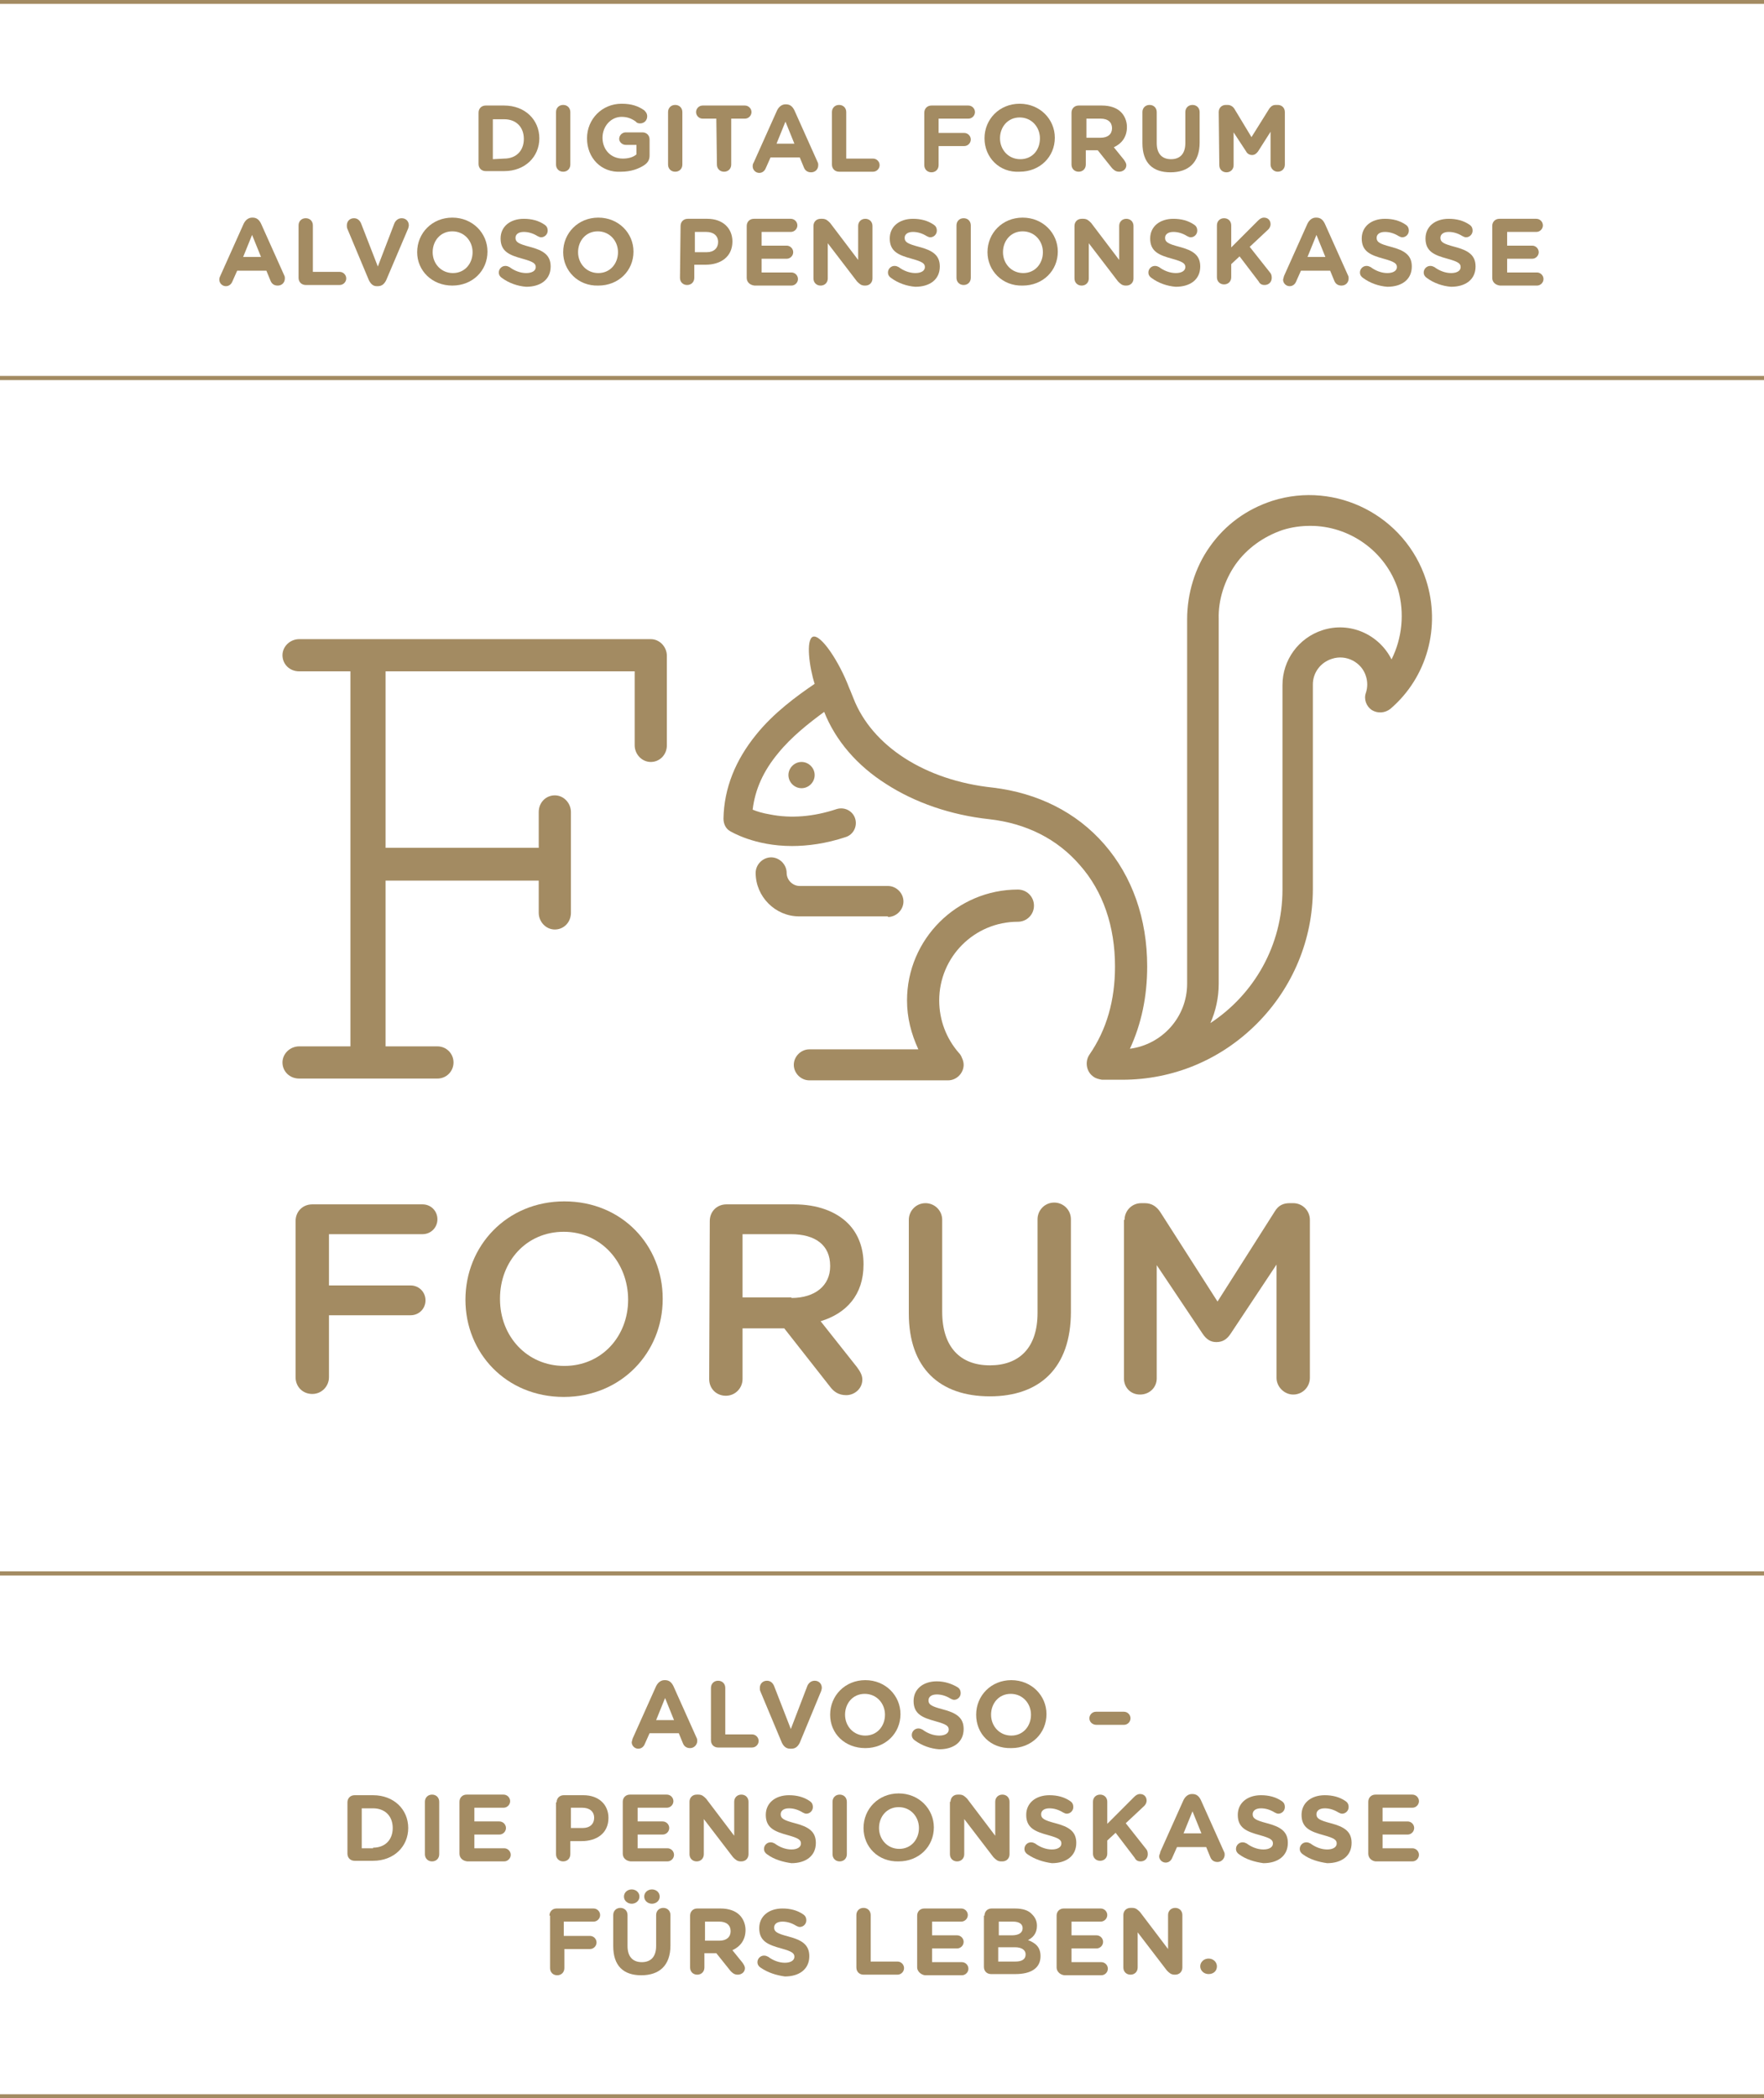 <?xml version="1.0" encoding="utf-8"?>
<!-- Generator: Adobe Illustrator 25.0.0, SVG Export Plug-In . SVG Version: 6.00 Build 0)  -->
<svg version="1.1" id="Ebene_1" xmlns="http://www.w3.org/2000/svg" xmlns:xlink="http://www.w3.org/1999/xlink" x="0px" y="0px"
	 viewBox="0 0 296 351.9" style="enable-background:new 0 0 296 351.9;" xml:space="preserve">
<style type="text/css">
	.st0{fill:none;stroke:#A38B62;stroke-width:0.7;}
	.st1{fill:#A38B62;}
</style>
<line class="st0" x1="0" y1="63.4" x2="296" y2="63.4"/>
<line class="st0" x1="0" y1="263.9" x2="296" y2="263.9"/>
<line class="st0" x1="0" y1="351.6" x2="296" y2="351.6"/>
<g>
	<g>
		<path class="st1" d="M170.8,149.2c-10.2,0-18.6,8.3-18.6,18.6c0,2.9,0.7,5.6,1.9,8.2h-18.3c-1.4,0-2.6,1.2-2.6,2.6
			s1.2,2.6,2.6,2.6h23.3c1.4,0,2.6-1.2,2.6-2.6c0-0.4-0.1-0.8-0.3-1.2c-0.1-0.3-0.3-0.6-0.5-0.8c-2.1-2.4-3.3-5.5-3.3-8.8
			c0-7.3,5.9-13.2,13.2-13.2c1.5,0,2.7-1.2,2.7-2.7C173.5,150.4,172.3,149.2,170.8,149.2"/>
	</g>
	<g>
		<path class="st1" d="M149,153.8c1.4,0,2.6-1.2,2.6-2.6s-1.2-2.6-2.6-2.6h-14.8c-1.2,0-2.2-1-2.2-2.2c0-1.4-1.2-2.6-2.6-2.6
			s-2.6,1.2-2.6,2.6c0,4,3.3,7.3,7.3,7.3H149z"/>
	</g>
</g>
<g>
	<g>
		<path class="st1" d="M132.3,130c0,1.2,1,2.2,2.2,2.2s2.2-1,2.2-2.2s-1-2.2-2.2-2.2S132.3,128.8,132.3,130"/>
	</g>
	<g>
		<path class="st1" d="M239.3,97.3c-3.5-10.8-15.1-16.7-25.8-13.3c-4.3,1.4-7.9,4-10.5,7.7c-2.5,3.5-3.8,7.9-3.8,12.2l0,61.1
			c0,5.6-4.2,10.2-9.6,10.9c1.9-4.1,2.9-8.7,2.9-13.8c0-8-2.5-15.1-7.2-20.5c-4.7-5.4-11.2-8.6-18.7-9.5c-11.4-1.2-20.3-7-23.4-15
			c-0.1-0.2-0.5-1.3-0.7-1.7c-1.7-4.5-4.8-9.1-6.1-8.6c-1.2,0.5-0.6,5.1,0.3,7.9c-3.1,2.1-6.9,4.9-9.8,8.5c-3.5,4.3-5.4,9-5.5,14.1
			c0,0.9,0.4,1.7,1.1,2.1c0.2,0.1,4.1,2.5,10.4,2.5c2.6,0,5.7-0.4,9-1.5c1.3-0.4,2-1.8,1.6-3.1c-0.4-1.3-1.8-2-3.1-1.6
			c-3.9,1.3-7.7,1.6-11.2,0.9c-1.2-0.2-2.2-0.5-2.9-0.8c0.4-3.4,1.8-6.5,4.3-9.5c2.2-2.7,5.1-5,7.7-6.9c1.9,4.8,5.5,9,10.4,12.1
			c4.8,3.1,10.8,5.2,17.3,5.9c6.2,0.7,11.4,3.3,15.2,7.7c3.9,4.4,5.9,10.3,5.9,17c0,5.7-1.4,10.6-4.3,14.8c-0.8,1.2-0.5,2.9,0.7,3.7
			c0.4,0.3,0.9,0.4,1.4,0.5v0l0,0c0,0,0.1,0,0.1,0c0,0,0,0,0.1,0l3.2,0c0,0,0,0,0,0c0,0,0,0,0,0l0,0l0,0c8.5,0,16.5-3.3,22.6-9.4
			c6-6,9.4-14.1,9.4-22.6l0-34.3c0-2,1.3-3.7,3.2-4.3c2.4-0.8,5,0.6,5.7,2.9c0.3,0.9,0.3,1.9,0,2.8c-0.4,1.1,0.1,2.3,1,2.9
			c1,0.6,2.2,0.5,3.1-0.2C239.5,113.6,241.8,105.1,239.3,97.3 M233.5,110.6c-2.1-4.2-7-6.4-11.6-4.9c-4,1.3-6.7,5-6.7,9.2l0,34.3
			c0,9.4-4.8,17.6-12.1,22.4c0.9-2,1.4-4.3,1.4-6.6l0-61.2c0,0,0,0,0,0c-0.1-3.2,1-6.5,2.8-9.1c1.9-2.7,4.7-4.7,7.9-5.8
			c1.6-0.5,3.1-0.7,4.7-0.7c6.5,0,12.6,4.2,14.7,10.7C235.7,102.8,235.3,107,233.5,110.6"/>
	</g>
</g>
<g>
	<g>
		<path class="st1" d="M109.2,107.2C109.2,107.2,109.2,107.2,109.2,107.2C109.1,107.2,109.1,107.2,109.2,107.2h-59
			c-1.5,0-2.8,1.2-2.8,2.7s1.2,2.7,2.8,2.7h8.6v62.9h-8.6c-1.5,0-2.8,1.2-2.8,2.7s1.2,2.7,2.8,2.7h23.2c1.5,0,2.7-1.2,2.7-2.7
			c0-1.5-1.2-2.7-2.7-2.7h-8.7v-27.8h25.7v5.4c0,1.5,1.2,2.8,2.7,2.8c1.5,0,2.7-1.2,2.7-2.8v-16.9c0-1.5-1.2-2.8-2.7-2.8
			c-1.5,0-2.7,1.2-2.7,2.8v6H64.7v-29.6h41.8v12.4c0,1.5,1.2,2.8,2.7,2.8s2.7-1.2,2.7-2.8V110C111.9,108.5,110.7,107.2,109.2,107.2"
			/>
	</g>
	<g>
		<path class="st1" d="M49.6,204.8c0-1.6,1.2-2.8,2.8-2.8h18.5c1.4,0,2.5,1.1,2.5,2.5s-1.1,2.5-2.5,2.5H55.2v8.6h13.7
			c1.4,0,2.5,1.1,2.5,2.5s-1.1,2.5-2.5,2.5H55.2v10.4c0,1.5-1.2,2.8-2.8,2.8c-1.6,0-2.8-1.2-2.8-2.8L49.6,204.8L49.6,204.8z"/>
	</g>
	<g>
		<path class="st1" d="M78.1,218L78.1,218c0-9,6.9-16.5,16.6-16.5c9.7,0,16.5,7.4,16.5,16.3v0.1c0,8.9-6.9,16.4-16.6,16.4
			C84.9,234.3,78.1,226.9,78.1,218 M105.4,218L105.4,218c0-6.2-4.5-11.4-10.8-11.4s-10.7,5-10.7,11.2v0.1c0,6.2,4.5,11.2,10.8,11.2
			C101,229.1,105.4,224.1,105.4,218"/>
	</g>
	<g>
		<path class="st1" d="M119.1,204.8c0-1.6,1.2-2.8,2.8-2.8h11.3c4,0,7.1,1.2,9.1,3.2c1.7,1.7,2.6,4.1,2.6,6.8v0.1
			c0,5.1-2.9,8.2-7.2,9.5l6.1,7.7c0.5,0.7,0.9,1.3,0.9,2.1c0,1.5-1.3,2.6-2.7,2.6c-1.3,0-2.1-0.6-2.7-1.4l-7.7-9.8h-7v8.5
			c0,1.5-1.2,2.8-2.8,2.8c-1.6,0-2.8-1.2-2.8-2.8L119.1,204.8L119.1,204.8z M132.8,217.7c4,0,6.5-2.1,6.5-5.3v-0.1
			c0-3.4-2.4-5.3-6.6-5.3h-8.1v10.6H132.8z"/>
	</g>
	<g>
		<path class="st1" d="M152.5,220.3v-15.7c0-1.5,1.2-2.8,2.8-2.8c1.5,0,2.8,1.2,2.8,2.8V220c0,5.9,3,9,8,9c4.9,0,8-2.9,8-8.8v-15.7
			c0-1.5,1.2-2.8,2.8-2.8c1.5,0,2.8,1.2,2.8,2.8V220c0,9.5-5.3,14.2-13.6,14.2C157.7,234.2,152.5,229.5,152.5,220.3"/>
	</g>
	<g>
		<path class="st1" d="M188.7,204.6c0-1.5,1.2-2.8,2.8-2.8h0.6c1.2,0,2,0.6,2.6,1.5l9.6,15l9.6-15.1c0.6-1,1.4-1.4,2.5-1.4h0.6
			c1.6,0,2.8,1.3,2.8,2.8v26.5c0,1.5-1.2,2.8-2.8,2.8c-1.5,0-2.8-1.3-2.8-2.8v-19l-7.7,11.6c-0.6,0.9-1.3,1.4-2.4,1.4
			c-1,0-1.7-0.5-2.3-1.4l-7.7-11.5v19c0,1.5-1.2,2.7-2.8,2.7s-2.7-1.2-2.7-2.7V204.6z"/>
	</g>
</g>
<g>
	<path class="st1" d="M80.3,18.9c0-0.7,0.5-1.2,1.2-1.2h3.1c3.5,0,5.9,2.4,5.9,5.5v0c0,3.1-2.4,5.5-5.9,5.5h-3.1
		c-0.7,0-1.2-0.5-1.2-1.2V18.9z M84.6,26.6c2,0,3.3-1.3,3.3-3.3v0c0-2-1.3-3.3-3.3-3.3h-1.9v6.7L84.6,26.6z"/>
	<path class="st1" d="M93.3,18.8c0-0.7,0.5-1.2,1.2-1.2s1.2,0.5,1.2,1.2v8.8c0,0.7-0.5,1.2-1.2,1.2s-1.2-0.5-1.2-1.2V18.8z"/>
	<path class="st1" d="M98.5,23.2L98.5,23.2c0-3.2,2.5-5.8,5.8-5.8c1.7,0,2.8,0.4,3.8,1.1c0.2,0.2,0.5,0.5,0.5,1
		c0,0.7-0.5,1.2-1.2,1.2c-0.3,0-0.6-0.1-0.7-0.3c-0.7-0.5-1.4-0.8-2.4-0.8c-1.8,0-3.2,1.6-3.2,3.5v0c0,2,1.4,3.5,3.4,3.5
		c0.9,0,1.7-0.2,2.3-0.7v-1.6H105c-0.6,0-1.1-0.5-1.1-1c0-0.6,0.5-1.1,1.1-1.1h2.8c0.7,0,1.2,0.5,1.2,1.2v2.7c0,0.7-0.3,1.2-0.9,1.6
		c-0.9,0.6-2.2,1.1-3.9,1.1C100.9,29,98.5,26.5,98.5,23.2z"/>
	<path class="st1" d="M112.1,18.8c0-0.7,0.5-1.2,1.2-1.2s1.2,0.5,1.2,1.2v8.8c0,0.7-0.5,1.2-1.2,1.2s-1.2-0.5-1.2-1.2V18.8z"/>
	<path class="st1" d="M120.2,19.9h-2.3c-0.6,0-1.1-0.5-1.1-1.1s0.5-1.1,1.1-1.1h7.1c0.6,0,1.1,0.5,1.1,1.1s-0.5,1.1-1.1,1.1h-2.3
		v7.7c0,0.7-0.5,1.2-1.2,1.2s-1.2-0.5-1.2-1.2L120.2,19.9L120.2,19.9z"/>
	<path class="st1" d="M126.5,27.2l3.9-8.7c0.3-0.6,0.8-1,1.4-1h0.1c0.7,0,1.1,0.4,1.4,1l3.9,8.7c0.1,0.2,0.1,0.3,0.1,0.5
		c0,0.7-0.5,1.2-1.2,1.2c-0.6,0-1-0.3-1.2-0.8l-0.7-1.7h-4.9l-0.8,1.8c-0.2,0.5-0.6,0.8-1.1,0.8c-0.6,0-1.1-0.5-1.1-1.1
		C126.3,27.5,126.4,27.4,126.5,27.2z M133.3,24.1l-1.5-3.7l-1.5,3.7L133.3,24.1z"/>
	<path class="st1" d="M139.6,18.8c0-0.7,0.5-1.2,1.2-1.2s1.2,0.5,1.2,1.2v7.8h4.5c0.6,0,1.1,0.5,1.1,1.1s-0.5,1.1-1.1,1.1h-5.7
		c-0.7,0-1.2-0.5-1.2-1.2V18.8z"/>
	<path class="st1" d="M155.1,18.9c0-0.7,0.5-1.2,1.2-1.2h6.2c0.6,0,1.1,0.5,1.1,1.1c0,0.6-0.5,1.1-1.1,1.1h-5v2.4h4.3
		c0.6,0,1.1,0.5,1.1,1.1s-0.5,1.1-1.1,1.1h-4.3v3.2c0,0.7-0.5,1.2-1.2,1.2s-1.2-0.5-1.2-1.2V18.9z"/>
	<path class="st1" d="M165.2,23.2L165.2,23.2c0-3.2,2.5-5.8,5.9-5.8c3.4,0,5.9,2.6,5.9,5.7v0c0,3.2-2.5,5.7-5.9,5.7
		C167.7,29,165.2,26.4,165.2,23.2z M174.5,23.2L174.5,23.2c0-1.9-1.4-3.5-3.4-3.5s-3.3,1.6-3.3,3.5v0c0,1.9,1.4,3.5,3.4,3.5
		S174.5,25.2,174.5,23.2z"/>
	<path class="st1" d="M179.8,18.9c0-0.7,0.5-1.2,1.2-1.2h3.9c1.4,0,2.5,0.4,3.2,1.1c0.6,0.6,1,1.5,1,2.5v0c0,1.7-0.9,2.8-2.2,3.4
		l1.7,2.1c0.2,0.3,0.4,0.6,0.4,0.9c0,0.7-0.6,1.1-1.2,1.1c-0.6,0-0.9-0.3-1.2-0.6l-2.4-3h-2v2.4c0,0.7-0.5,1.2-1.2,1.2
		s-1.2-0.5-1.2-1.2L179.8,18.9L179.8,18.9z M184.7,23.1c1.2,0,1.9-0.6,1.9-1.6v0c0-1-0.7-1.6-1.9-1.6h-2.4v3.2L184.7,23.1
		L184.7,23.1z"/>
	<path class="st1" d="M191.7,24v-5.2c0-0.7,0.5-1.2,1.2-1.2s1.2,0.5,1.2,1.2v5.2c0,1.8,0.9,2.7,2.4,2.7s2.4-0.9,2.4-2.7v-5.2
		c0-0.7,0.5-1.2,1.2-1.2s1.2,0.5,1.2,1.2v5.1c0,3.4-1.9,5-4.9,5S191.7,27.3,191.7,24z"/>
	<path class="st1" d="M204.5,18.8c0-0.7,0.5-1.2,1.2-1.2h0.3c0.5,0,0.9,0.3,1.1,0.6l2.9,4.8l3-4.8c0.3-0.4,0.6-0.6,1.1-0.6h0.3
		c0.7,0,1.2,0.5,1.2,1.2v8.8c0,0.7-0.5,1.2-1.2,1.2c-0.7,0-1.2-0.6-1.2-1.2v-5.5l-2.1,3.3c-0.3,0.4-0.6,0.6-1,0.6
		c-0.4,0-0.8-0.2-1-0.6l-2.1-3.2v5.5c0,0.7-0.5,1.2-1.2,1.2s-1.2-0.5-1.2-1.2L204.5,18.8L204.5,18.8z"/>
</g>
<g>
	<path class="st1" d="M37,46.2l3.9-8.7c0.3-0.6,0.8-1,1.4-1h0.1c0.7,0,1.1,0.4,1.4,1l3.9,8.7c0.1,0.2,0.1,0.3,0.1,0.5
		c0,0.7-0.5,1.2-1.2,1.2c-0.6,0-1-0.3-1.2-0.8l-0.7-1.7h-4.9l-0.8,1.8c-0.2,0.5-0.6,0.8-1.1,0.8c-0.6,0-1.1-0.5-1.1-1.1
		C36.8,46.6,36.9,46.4,37,46.2z M43.8,43.1l-1.5-3.7l-1.5,3.7H43.8z"/>
	<path class="st1" d="M50.1,37.8c0-0.7,0.5-1.2,1.2-1.2c0.7,0,1.2,0.5,1.2,1.2v7.8H57c0.6,0,1.1,0.5,1.1,1.1s-0.5,1.1-1.1,1.1h-5.7
		c-0.7,0-1.2-0.5-1.2-1.2V37.8z"/>
	<path class="st1" d="M61.9,47l-3.6-8.6c-0.1-0.2-0.1-0.4-0.1-0.6c0-0.7,0.5-1.2,1.2-1.2c0.6,0,1,0.4,1.2,0.9l2.8,7.2l2.8-7.3
		c0.2-0.4,0.6-0.8,1.2-0.8c0.7,0,1.2,0.5,1.2,1.2c0,0.2-0.1,0.4-0.1,0.5L64.8,47c-0.3,0.6-0.7,1-1.4,1h-0.2
		C62.6,48,62.2,47.6,61.9,47z"/>
	<path class="st1" d="M70,42.3L70,42.3c0-3.2,2.5-5.8,5.9-5.8c3.4,0,5.9,2.6,5.9,5.7v0c0,3.2-2.5,5.7-5.9,5.7S70,45.4,70,42.3z
		 M79.3,42.3L79.3,42.3c0-1.9-1.4-3.5-3.4-3.5s-3.3,1.6-3.3,3.5v0c0,1.9,1.4,3.5,3.4,3.5S79.3,44.2,79.3,42.3z"/>
	<path class="st1" d="M84.2,46.6c-0.3-0.2-0.5-0.5-0.5-0.9c0-0.6,0.5-1.1,1.1-1.1c0.3,0,0.5,0.1,0.7,0.2c0.8,0.6,1.8,1,2.8,1
		c1,0,1.6-0.4,1.6-1v0c0-0.6-0.4-0.9-2.2-1.4c-2.2-0.6-3.7-1.2-3.7-3.4v0c0-2,1.6-3.3,3.9-3.3c1.3,0,2.5,0.3,3.5,1
		c0.3,0.2,0.5,0.5,0.5,1c0,0.6-0.5,1.1-1.1,1.1c-0.2,0-0.4-0.1-0.6-0.2c-0.8-0.5-1.6-0.7-2.3-0.7c-0.9,0-1.4,0.4-1.4,1v0
		c0,0.7,0.5,1,2.4,1.5c2.3,0.6,3.5,1.4,3.5,3.3v0c0,2.2-1.7,3.4-4.1,3.4C86.9,48,85.4,47.5,84.2,46.6z"/>
	<path class="st1" d="M94.5,42.3L94.5,42.3c0-3.2,2.5-5.8,5.9-5.8c3.4,0,5.9,2.6,5.9,5.7v0c0,3.2-2.5,5.7-5.9,5.7
		C97,48,94.5,45.4,94.5,42.3z M103.7,42.3L103.7,42.3c0-1.9-1.4-3.5-3.4-3.5s-3.3,1.6-3.3,3.5v0c0,1.9,1.4,3.5,3.4,3.5
		S103.7,44.2,103.7,42.3z"/>
	<path class="st1" d="M114.2,37.9c0-0.7,0.5-1.2,1.2-1.2h3.3c2.6,0,4.2,1.6,4.2,3.8v0c0,2.6-2,3.9-4.5,3.9h-1.9v2.2
		c0,0.7-0.5,1.2-1.2,1.2s-1.2-0.5-1.2-1.2L114.2,37.9L114.2,37.9z M118.6,42.3c1.2,0,1.9-0.7,1.9-1.7v0c0-1.1-0.8-1.7-2-1.7h-1.9
		v3.4H118.6z"/>
	<path class="st1" d="M125.3,46.6v-8.7c0-0.7,0.5-1.2,1.2-1.2h6.2c0.6,0,1.1,0.5,1.1,1.1s-0.5,1.1-1.1,1.1h-4.9v2.3h4.2
		c0.6,0,1.1,0.5,1.1,1.1s-0.5,1.1-1.1,1.1h-4.2v2.3h5c0.6,0,1.1,0.5,1.1,1.1s-0.5,1.1-1.1,1.1h-6.2
		C125.8,47.8,125.3,47.3,125.3,46.6z"/>
	<path class="st1" d="M136.5,37.9c0-0.7,0.5-1.2,1.2-1.2h0.3c0.6,0,0.9,0.3,1.3,0.7l4.7,6.2v-5.7c0-0.7,0.5-1.2,1.2-1.2
		s1.2,0.5,1.2,1.2v8.8c0,0.7-0.5,1.2-1.2,1.2h-0.1c-0.6,0-0.9-0.3-1.3-0.7l-4.9-6.4v5.9c0,0.7-0.5,1.2-1.2,1.2s-1.2-0.5-1.2-1.2
		V37.9z"/>
	<path class="st1" d="M149.5,46.6c-0.3-0.2-0.5-0.5-0.5-0.9c0-0.6,0.5-1.1,1.1-1.1c0.3,0,0.5,0.1,0.7,0.2c0.8,0.6,1.8,1,2.8,1
		c1,0,1.6-0.4,1.6-1v0c0-0.6-0.4-0.9-2.2-1.4c-2.2-0.6-3.7-1.2-3.7-3.4v0c0-2,1.6-3.3,3.9-3.3c1.3,0,2.5,0.3,3.5,1
		c0.3,0.2,0.5,0.5,0.5,1c0,0.6-0.5,1.1-1.1,1.1c-0.2,0-0.4-0.1-0.6-0.2c-0.8-0.5-1.6-0.7-2.3-0.7c-0.9,0-1.4,0.4-1.4,1v0
		c0,0.7,0.5,1,2.4,1.5c2.3,0.6,3.5,1.4,3.5,3.3v0c0,2.2-1.7,3.4-4.1,3.4C152.2,48,150.7,47.5,149.5,46.6z"/>
	<path class="st1" d="M160.5,37.8c0-0.7,0.5-1.2,1.2-1.2s1.2,0.5,1.2,1.2v8.8c0,0.7-0.5,1.2-1.2,1.2s-1.2-0.5-1.2-1.2V37.8z"/>
	<path class="st1" d="M165.7,42.3L165.7,42.3c0-3.2,2.5-5.8,5.9-5.8c3.4,0,5.9,2.6,5.9,5.7v0c0,3.2-2.5,5.7-5.9,5.7
		C168.2,48,165.7,45.4,165.7,42.3z M175,42.3L175,42.3c0-1.9-1.4-3.5-3.4-3.5s-3.3,1.6-3.3,3.5v0c0,1.9,1.4,3.5,3.4,3.5
		S175,44.2,175,42.3z"/>
	<path class="st1" d="M180.3,37.9c0-0.7,0.5-1.2,1.2-1.2h0.3c0.6,0,0.9,0.3,1.3,0.7l4.7,6.2v-5.7c0-0.7,0.5-1.2,1.2-1.2
		s1.2,0.5,1.2,1.2v8.8c0,0.7-0.5,1.2-1.2,1.2h-0.1c-0.6,0-0.9-0.3-1.3-0.7l-4.9-6.4v5.9c0,0.7-0.5,1.2-1.2,1.2
		c-0.7,0-1.2-0.5-1.2-1.2V37.9z"/>
	<path class="st1" d="M193.2,46.6c-0.3-0.2-0.5-0.5-0.5-0.9c0-0.6,0.5-1.1,1.1-1.1c0.3,0,0.5,0.1,0.7,0.2c0.8,0.6,1.8,1,2.8,1
		c1,0,1.6-0.4,1.6-1v0c0-0.6-0.4-0.9-2.2-1.4c-2.2-0.6-3.7-1.2-3.7-3.4v0c0-2,1.6-3.3,3.9-3.3c1.3,0,2.5,0.3,3.5,1
		c0.3,0.2,0.5,0.5,0.5,1c0,0.6-0.5,1.1-1.1,1.1c-0.2,0-0.4-0.1-0.6-0.2c-0.8-0.5-1.6-0.7-2.3-0.7c-0.9,0-1.4,0.4-1.4,1v0
		c0,0.7,0.5,1,2.4,1.5c2.3,0.6,3.5,1.4,3.5,3.3v0c0,2.2-1.7,3.4-4.1,3.4C195.9,48,194.4,47.5,193.2,46.6z"/>
	<path class="st1" d="M204.2,37.8c0-0.7,0.5-1.2,1.2-1.2s1.2,0.5,1.2,1.2v3.7l4.5-4.5c0.3-0.3,0.6-0.5,1-0.5c0.7,0,1.1,0.5,1.1,1.1
		c0,0.4-0.2,0.7-0.4,0.9l-3.1,2.9l3.4,4.3c0.2,0.2,0.3,0.5,0.3,0.9c0,0.7-0.5,1.2-1.2,1.2c-0.5,0-0.8-0.2-1-0.6l-3.2-4.2l-1.4,1.3
		v2.2c0,0.7-0.5,1.2-1.2,1.2s-1.2-0.5-1.2-1.2L204.2,37.8L204.2,37.8z"/>
	<path class="st1" d="M215.5,46.2l3.9-8.7c0.3-0.6,0.8-1,1.4-1h0.1c0.7,0,1.1,0.4,1.4,1l3.9,8.7c0.1,0.2,0.1,0.3,0.1,0.5
		c0,0.7-0.5,1.2-1.2,1.2c-0.6,0-1-0.3-1.2-0.8l-0.7-1.7h-4.9l-0.8,1.8c-0.2,0.5-0.6,0.8-1.1,0.8c-0.6,0-1.1-0.5-1.1-1.1
		C215.4,46.6,215.4,46.4,215.5,46.2z M222.4,43.1l-1.5-3.7l-1.5,3.7H222.4z"/>
	<path class="st1" d="M228.7,46.6c-0.3-0.2-0.5-0.5-0.5-0.9c0-0.6,0.5-1.1,1.1-1.1c0.3,0,0.5,0.1,0.7,0.2c0.8,0.6,1.8,1,2.8,1
		c1,0,1.6-0.4,1.6-1v0c0-0.6-0.4-0.9-2.2-1.4c-2.2-0.6-3.7-1.2-3.7-3.4v0c0-2,1.6-3.3,3.9-3.3c1.3,0,2.5,0.3,3.5,1
		c0.3,0.2,0.5,0.5,0.5,1c0,0.6-0.5,1.1-1.1,1.1c-0.2,0-0.4-0.1-0.6-0.2c-0.8-0.5-1.6-0.7-2.3-0.7c-0.9,0-1.4,0.4-1.4,1v0
		c0,0.7,0.5,1,2.4,1.5c2.3,0.6,3.5,1.4,3.5,3.3v0c0,2.2-1.7,3.4-4.1,3.4C231.4,48,229.9,47.5,228.7,46.6z"/>
	<path class="st1" d="M239.4,46.6c-0.3-0.2-0.5-0.5-0.5-0.9c0-0.6,0.5-1.1,1.1-1.1c0.3,0,0.5,0.1,0.7,0.2c0.8,0.6,1.8,1,2.8,1
		c1,0,1.6-0.4,1.6-1v0c0-0.6-0.4-0.9-2.2-1.4c-2.2-0.6-3.7-1.2-3.7-3.4v0c0-2,1.6-3.3,3.9-3.3c1.3,0,2.5,0.3,3.5,1
		c0.3,0.2,0.5,0.5,0.5,1c0,0.6-0.5,1.1-1.1,1.1c-0.2,0-0.4-0.1-0.6-0.2c-0.8-0.5-1.6-0.7-2.3-0.7c-0.9,0-1.4,0.4-1.4,1v0
		c0,0.7,0.5,1,2.4,1.5c2.3,0.6,3.5,1.4,3.5,3.3v0c0,2.2-1.7,3.4-4.1,3.4C242.1,48,240.6,47.5,239.4,46.6z"/>
	<path class="st1" d="M250.4,46.6v-8.7c0-0.7,0.5-1.2,1.2-1.2h6.2c0.6,0,1.1,0.5,1.1,1.1s-0.5,1.1-1.1,1.1h-4.9v2.3h4.2
		c0.6,0,1.1,0.5,1.1,1.1s-0.5,1.1-1.1,1.1h-4.2v2.3h5c0.6,0,1.1,0.5,1.1,1.1s-0.5,1.1-1.1,1.1h-6.2
		C250.9,47.8,250.4,47.3,250.4,46.6z"/>
</g>
<g>
	<path class="st1" d="M106.2,291.5l3.9-8.7c0.3-0.6,0.8-1,1.4-1h0.1c0.7,0,1.1,0.4,1.4,1l3.9,8.7c0.1,0.2,0.1,0.3,0.1,0.5
		c0,0.6-0.5,1.2-1.2,1.2c-0.6,0-1-0.3-1.2-0.8l-0.7-1.7h-4.9l-0.8,1.8c-0.2,0.5-0.6,0.8-1.1,0.8c-0.6,0-1.1-0.5-1.1-1.1
		C106.1,291.9,106.1,291.7,106.2,291.5z M113.1,288.5l-1.5-3.7l-1.5,3.7H113.1z"/>
	<path class="st1" d="M119.3,283.1c0-0.7,0.5-1.2,1.2-1.2s1.2,0.5,1.2,1.2v7.8h4.5c0.6,0,1.1,0.5,1.1,1.1c0,0.6-0.5,1.1-1.1,1.1
		h-5.7c-0.7,0-1.2-0.5-1.2-1.2V283.1z"/>
	<path class="st1" d="M131.2,292.3l-3.6-8.6c-0.1-0.2-0.1-0.4-0.1-0.6c0-0.7,0.5-1.2,1.2-1.2c0.6,0,1,0.4,1.2,0.9l2.8,7.2l2.8-7.3
		c0.2-0.4,0.6-0.8,1.2-0.8c0.7,0,1.2,0.5,1.2,1.2c0,0.2-0.1,0.4-0.1,0.5l-3.6,8.7c-0.3,0.6-0.7,1-1.4,1h-0.2
		C131.9,293.3,131.5,292.9,131.2,292.3z"/>
	<path class="st1" d="M139.3,287.6L139.3,287.6c0-3.2,2.5-5.8,5.9-5.8c3.4,0,5.9,2.6,5.9,5.7v0c0,3.2-2.5,5.7-5.9,5.7
		S139.3,290.8,139.3,287.6z M148.5,287.6L148.5,287.6c0-1.9-1.4-3.5-3.4-3.5s-3.3,1.6-3.3,3.5v0c0,1.9,1.4,3.5,3.4,3.5
		S148.5,289.5,148.5,287.6z"/>
	<path class="st1" d="M153.5,291.9c-0.3-0.2-0.5-0.5-0.5-0.9c0-0.6,0.5-1.1,1.1-1.1c0.3,0,0.5,0.1,0.7,0.2c0.8,0.6,1.8,1,2.8,1
		c1,0,1.6-0.4,1.6-1v0c0-0.6-0.4-0.9-2.2-1.4c-2.2-0.6-3.7-1.2-3.7-3.4v0c0-2,1.6-3.3,3.9-3.3c1.3,0,2.5,0.4,3.5,1
		c0.3,0.2,0.5,0.5,0.5,1c0,0.6-0.5,1.1-1.1,1.1c-0.2,0-0.4-0.1-0.6-0.2c-0.8-0.5-1.6-0.7-2.3-0.7c-0.9,0-1.4,0.4-1.4,1v0
		c0,0.7,0.5,1,2.4,1.5c2.3,0.6,3.5,1.4,3.5,3.3v0c0,2.2-1.7,3.4-4.1,3.4C156.2,293.3,154.7,292.8,153.5,291.9z"/>
	<path class="st1" d="M163.8,287.6L163.8,287.6c0-3.2,2.5-5.8,5.9-5.8c3.4,0,5.9,2.6,5.9,5.7v0c0,3.2-2.5,5.7-5.9,5.7
		C166.2,293.3,163.8,290.8,163.8,287.6z M173,287.6L173,287.6c0-1.9-1.4-3.5-3.4-3.5s-3.3,1.6-3.3,3.5v0c0,1.9,1.4,3.5,3.4,3.5
		S173,289.5,173,287.6z"/>
	<path class="st1" d="M182.8,288.2c0-0.6,0.5-1.1,1.1-1.1h4.7c0.6,0,1.1,0.5,1.1,1.1c0,0.6-0.5,1.1-1.1,1.1H184
		C183.3,289.3,182.8,288.8,182.8,288.2z"/>
</g>
<g>
	<path class="st1" d="M58.3,302.3c0-0.7,0.5-1.2,1.2-1.2h3.1c3.5,0,5.9,2.4,5.9,5.5v0c0,3.1-2.4,5.5-5.9,5.5h-3.1
		c-0.7,0-1.2-0.5-1.2-1.2V302.3z M62.6,309.9c2,0,3.3-1.3,3.3-3.3v0c0-2-1.3-3.3-3.3-3.3h-1.9v6.7H62.6z"/>
	<path class="st1" d="M71.3,302.2c0-0.7,0.5-1.2,1.2-1.2s1.2,0.5,1.2,1.2v8.8c0,0.7-0.5,1.2-1.2,1.2s-1.2-0.5-1.2-1.2V302.2z"/>
	<path class="st1" d="M77.1,310.9v-8.7c0-0.7,0.5-1.2,1.2-1.2h6.2c0.6,0,1.1,0.5,1.1,1.1c0,0.6-0.5,1.1-1.1,1.1h-4.9v2.3h4.2
		c0.6,0,1.1,0.5,1.1,1.1s-0.5,1.1-1.1,1.1h-4.2v2.3h5c0.6,0,1.1,0.5,1.1,1.1c0,0.6-0.5,1.1-1.1,1.1h-6.2
		C77.6,312.1,77.1,311.6,77.1,310.9z"/>
	<path class="st1" d="M93.4,302.3c0-0.7,0.5-1.2,1.2-1.2h3.3c2.6,0,4.2,1.6,4.2,3.8v0c0,2.6-2,3.9-4.5,3.9h-1.9v2.2
		c0,0.7-0.5,1.2-1.2,1.2c-0.7,0-1.2-0.5-1.2-1.2V302.3z M97.8,306.6c1.2,0,1.9-0.7,1.9-1.7v0c0-1.1-0.8-1.7-2-1.7h-1.9v3.4H97.8z"/>
	<path class="st1" d="M104.5,310.9v-8.7c0-0.7,0.5-1.2,1.2-1.2h6.2c0.6,0,1.1,0.5,1.1,1.1c0,0.6-0.5,1.1-1.1,1.1h-4.9v2.3h4.2
		c0.6,0,1.1,0.5,1.1,1.1s-0.5,1.1-1.1,1.1h-4.2v2.3h5c0.6,0,1.1,0.5,1.1,1.1c0,0.6-0.5,1.1-1.1,1.1h-6.2
		C105,312.1,104.5,311.6,104.5,310.9z"/>
	<path class="st1" d="M115.7,302.2c0-0.7,0.5-1.2,1.2-1.2h0.3c0.6,0,0.9,0.3,1.3,0.7l4.7,6.2v-5.7c0-0.7,0.5-1.2,1.2-1.2
		s1.2,0.5,1.2,1.2v8.8c0,0.7-0.5,1.2-1.2,1.2h-0.1c-0.6,0-0.9-0.3-1.3-0.7l-4.9-6.4v5.9c0,0.7-0.5,1.2-1.2,1.2s-1.2-0.5-1.2-1.2
		V302.2z"/>
	<path class="st1" d="M128.7,311c-0.3-0.2-0.5-0.5-0.5-0.9c0-0.6,0.5-1.1,1.1-1.1c0.3,0,0.5,0.1,0.7,0.2c0.8,0.6,1.8,1,2.8,1
		c1,0,1.6-0.4,1.6-1v0c0-0.6-0.4-0.9-2.2-1.4c-2.2-0.6-3.7-1.2-3.7-3.4v0c0-2,1.6-3.3,3.9-3.3c1.3,0,2.5,0.3,3.5,1
		c0.3,0.2,0.5,0.5,0.5,1c0,0.6-0.5,1.1-1.1,1.1c-0.2,0-0.4-0.1-0.6-0.2c-0.8-0.5-1.6-0.7-2.3-0.7c-0.9,0-1.4,0.4-1.4,1v0
		c0,0.7,0.5,1,2.4,1.5c2.3,0.6,3.5,1.4,3.5,3.3v0c0,2.2-1.7,3.4-4.1,3.4C131.4,312.3,129.9,311.9,128.7,311z"/>
	<path class="st1" d="M139.7,302.2c0-0.7,0.5-1.2,1.2-1.2s1.2,0.5,1.2,1.2v8.8c0,0.7-0.5,1.2-1.2,1.2s-1.2-0.5-1.2-1.2V302.2z"/>
	<path class="st1" d="M144.9,306.6L144.9,306.6c0-3.2,2.5-5.8,5.9-5.8c3.4,0,5.9,2.6,5.9,5.7v0c0,3.2-2.5,5.7-5.9,5.7
		C147.4,312.3,144.9,309.8,144.9,306.6z M154.2,306.6L154.2,306.6c0-1.9-1.4-3.5-3.4-3.5s-3.3,1.6-3.3,3.5v0c0,1.9,1.4,3.5,3.4,3.5
		S154.2,308.5,154.2,306.6z"/>
	<path class="st1" d="M159.5,302.2c0-0.7,0.5-1.2,1.2-1.2h0.3c0.6,0,0.9,0.3,1.3,0.7l4.7,6.2v-5.7c0-0.7,0.5-1.2,1.2-1.2
		c0.7,0,1.2,0.5,1.2,1.2v8.8c0,0.7-0.5,1.2-1.2,1.2H168c-0.6,0-0.9-0.3-1.3-0.7l-4.9-6.4v5.9c0,0.7-0.5,1.2-1.2,1.2
		c-0.7,0-1.2-0.5-1.2-1.2V302.2z"/>
	<path class="st1" d="M172.4,311c-0.3-0.2-0.5-0.5-0.5-0.9c0-0.6,0.5-1.1,1.1-1.1c0.3,0,0.5,0.1,0.7,0.2c0.8,0.6,1.8,1,2.8,1
		c1,0,1.6-0.4,1.6-1v0c0-0.6-0.4-0.9-2.2-1.4c-2.2-0.6-3.7-1.2-3.7-3.4v0c0-2,1.6-3.3,3.9-3.3c1.3,0,2.5,0.3,3.5,1
		c0.3,0.2,0.5,0.5,0.5,1c0,0.6-0.5,1.1-1.1,1.1c-0.2,0-0.4-0.1-0.6-0.2c-0.8-0.5-1.6-0.7-2.3-0.7c-0.9,0-1.4,0.4-1.4,1v0
		c0,0.7,0.5,1,2.4,1.5c2.3,0.6,3.5,1.4,3.5,3.3v0c0,2.2-1.7,3.4-4.1,3.4C175.1,312.3,173.7,311.9,172.4,311z"/>
	<path class="st1" d="M183.4,302.2c0-0.7,0.5-1.2,1.2-1.2s1.2,0.5,1.2,1.2v3.7l4.5-4.5c0.3-0.3,0.6-0.5,1-0.5c0.7,0,1.1,0.5,1.1,1.1
		c0,0.4-0.2,0.7-0.4,0.9l-3.1,2.9l3.4,4.3c0.2,0.2,0.3,0.5,0.3,0.9c0,0.7-0.5,1.2-1.2,1.2c-0.5,0-0.8-0.2-1-0.6l-3.2-4.2l-1.4,1.3
		v2.2c0,0.7-0.5,1.2-1.2,1.2s-1.2-0.5-1.2-1.2L183.4,302.2L183.4,302.2z"/>
	<path class="st1" d="M194.7,310.6l3.9-8.7c0.3-0.6,0.8-1,1.4-1h0.1c0.7,0,1.1,0.4,1.4,1l3.9,8.7c0.1,0.2,0.1,0.3,0.1,0.5
		c0,0.6-0.5,1.2-1.2,1.2c-0.6,0-1-0.3-1.2-0.8l-0.7-1.7h-4.9l-0.8,1.8c-0.2,0.5-0.6,0.8-1.1,0.8c-0.6,0-1.1-0.5-1.1-1.1
		C194.6,310.9,194.7,310.8,194.7,310.6z M201.6,307.5l-1.5-3.7l-1.5,3.7H201.6z"/>
	<path class="st1" d="M207.9,311c-0.3-0.2-0.5-0.5-0.5-0.9c0-0.6,0.5-1.1,1.1-1.1c0.3,0,0.5,0.1,0.7,0.2c0.8,0.6,1.8,1,2.8,1
		c1,0,1.6-0.4,1.6-1v0c0-0.6-0.4-0.9-2.2-1.4c-2.2-0.6-3.7-1.2-3.7-3.4v0c0-2,1.6-3.3,3.9-3.3c1.3,0,2.5,0.3,3.5,1
		c0.3,0.2,0.5,0.5,0.5,1c0,0.6-0.5,1.1-1.1,1.1c-0.2,0-0.4-0.1-0.6-0.2c-0.8-0.5-1.6-0.7-2.3-0.7c-0.9,0-1.4,0.4-1.4,1v0
		c0,0.7,0.5,1,2.4,1.5c2.3,0.6,3.5,1.4,3.5,3.3v0c0,2.2-1.7,3.4-4.1,3.4C210.6,312.3,209.1,311.9,207.9,311z"/>
	<path class="st1" d="M218.6,311c-0.3-0.2-0.5-0.5-0.5-0.9c0-0.6,0.5-1.1,1.1-1.1c0.3,0,0.5,0.1,0.7,0.2c0.8,0.6,1.8,1,2.8,1
		c1,0,1.6-0.4,1.6-1v0c0-0.6-0.4-0.9-2.2-1.4c-2.2-0.6-3.7-1.2-3.7-3.4v0c0-2,1.6-3.3,3.9-3.3c1.3,0,2.5,0.3,3.5,1
		c0.3,0.2,0.5,0.5,0.5,1c0,0.6-0.5,1.1-1.1,1.1c-0.2,0-0.4-0.1-0.6-0.2c-0.8-0.5-1.6-0.7-2.3-0.7c-0.9,0-1.4,0.4-1.4,1v0
		c0,0.7,0.5,1,2.4,1.5c2.3,0.6,3.5,1.4,3.5,3.3v0c0,2.2-1.7,3.4-4.1,3.4C221.3,312.3,219.8,311.9,218.6,311z"/>
	<path class="st1" d="M229.6,310.9v-8.7c0-0.7,0.5-1.2,1.2-1.2h6.2c0.6,0,1.1,0.5,1.1,1.1c0,0.6-0.5,1.1-1.1,1.1H232v2.3h4.2
		c0.6,0,1.1,0.5,1.1,1.1s-0.5,1.1-1.1,1.1H232v2.3h5c0.6,0,1.1,0.5,1.1,1.1c0,0.6-0.5,1.1-1.1,1.1h-6.2
		C230.1,312.1,229.6,311.6,229.6,310.9z"/>
</g>
<g>
	<path class="st1" d="M92.2,321.3c0-0.7,0.5-1.2,1.2-1.2h6.2c0.6,0,1.1,0.5,1.1,1.1c0,0.6-0.5,1.1-1.1,1.1h-5v2.4H99
		c0.6,0,1.1,0.5,1.1,1.1c0,0.6-0.5,1.1-1.1,1.1h-4.3v3.2c0,0.7-0.5,1.2-1.2,1.2c-0.7,0-1.2-0.5-1.2-1.2V321.3z"/>
	<path class="st1" d="M102.9,326.4v-5.2c0-0.7,0.5-1.2,1.2-1.2s1.2,0.5,1.2,1.2v5.2c0,1.8,0.9,2.7,2.4,2.7s2.4-0.9,2.4-2.7v-5.2
		c0-0.7,0.5-1.2,1.2-1.2s1.2,0.5,1.2,1.2v5.1c0,3.4-1.9,5-4.9,5S102.9,329.7,102.9,326.4z M107.3,318.1L107.3,318.1
		c0,0.7-0.6,1.2-1.3,1.2s-1.3-0.5-1.3-1.2v0c0-0.7,0.6-1.2,1.3-1.2S107.3,317.4,107.3,318.1z M110.7,318.1L110.7,318.1
		c0,0.7-0.6,1.2-1.3,1.2s-1.3-0.5-1.3-1.2v0c0-0.7,0.6-1.2,1.3-1.2S110.7,317.4,110.7,318.1z"/>
	<path class="st1" d="M115.8,321.3c0-0.7,0.5-1.2,1.2-1.2h3.9c1.4,0,2.5,0.4,3.2,1.1c0.6,0.6,1,1.5,1,2.5v0c0,1.7-0.9,2.8-2.2,3.4
		l1.7,2.1c0.2,0.3,0.4,0.6,0.4,0.9c0,0.7-0.6,1.1-1.2,1.1c-0.6,0-0.9-0.3-1.2-0.6l-2.4-3h-2v2.4c0,0.7-0.5,1.2-1.2,1.2
		s-1.2-0.5-1.2-1.2V321.3z M120.7,325.5c1.2,0,1.9-0.6,1.9-1.6v0c0-1-0.7-1.6-1.9-1.6h-2.4v3.2L120.7,325.5L120.7,325.5z"/>
	<path class="st1" d="M127.6,330c-0.3-0.2-0.5-0.5-0.5-0.9c0-0.6,0.5-1.1,1.1-1.1c0.3,0,0.5,0.1,0.7,0.2c0.8,0.6,1.8,1,2.8,1
		c1,0,1.6-0.4,1.6-1v0c0-0.6-0.4-0.9-2.2-1.4c-2.2-0.6-3.7-1.2-3.7-3.4v0c0-2,1.6-3.3,3.9-3.3c1.3,0,2.5,0.3,3.5,1
		c0.3,0.2,0.5,0.5,0.5,1c0,0.6-0.5,1.1-1.1,1.1c-0.2,0-0.4-0.1-0.6-0.2c-0.8-0.5-1.6-0.7-2.3-0.7c-0.9,0-1.4,0.4-1.4,1v0
		c0,0.7,0.5,1,2.4,1.5c2.3,0.6,3.5,1.4,3.5,3.3v0c0,2.2-1.7,3.4-4.1,3.4C130.3,331.3,128.9,330.9,127.6,330z"/>
	<path class="st1" d="M143.7,321.2c0-0.7,0.5-1.2,1.2-1.2s1.2,0.5,1.2,1.2v7.8h4.5c0.6,0,1.1,0.5,1.1,1.1s-0.5,1.1-1.1,1.1h-5.7
		c-0.7,0-1.2-0.5-1.2-1.2V321.2z"/>
	<path class="st1" d="M153.9,330v-8.7c0-0.7,0.5-1.2,1.2-1.2h6.2c0.6,0,1.1,0.5,1.1,1.1c0,0.6-0.5,1.1-1.1,1.1h-4.9v2.3h4.2
		c0.6,0,1.1,0.5,1.1,1.1s-0.5,1.1-1.1,1.1h-4.2v2.3h5c0.6,0,1.1,0.5,1.1,1.1c0,0.6-0.5,1.1-1.1,1.1h-6.2
		C154.5,331.2,153.9,330.6,153.9,330z"/>
	<path class="st1" d="M165.2,321.3c0-0.7,0.5-1.2,1.2-1.2h3.9c1.3,0,2.3,0.3,2.9,1c0.5,0.5,0.8,1.1,0.8,1.9v0c0,1.3-0.7,2-1.5,2.4
		c1.3,0.5,2.1,1.2,2.1,2.7v0c0,2-1.6,3-4.2,3h-4.1c-0.7,0-1.2-0.5-1.2-1.2V321.3z M169.8,324.6c1.1,0,1.8-0.4,1.8-1.2v0
		c0-0.7-0.6-1.1-1.6-1.1h-2.4v2.3L169.8,324.6L169.8,324.6z M170.4,329c1.1,0,1.7-0.4,1.7-1.2v0c0-0.7-0.6-1.2-1.8-1.2h-2.8v2.4
		L170.4,329L170.4,329z"/>
	<path class="st1" d="M177.3,330v-8.7c0-0.7,0.5-1.2,1.2-1.2h6.2c0.6,0,1.1,0.5,1.1,1.1c0,0.6-0.5,1.1-1.1,1.1h-4.9v2.3h4.2
		c0.6,0,1.1,0.5,1.1,1.1s-0.5,1.1-1.1,1.1h-4.2v2.3h5c0.6,0,1.1,0.5,1.1,1.1c0,0.6-0.5,1.1-1.1,1.1h-6.2
		C177.8,331.2,177.3,330.6,177.3,330z"/>
	<path class="st1" d="M188.5,321.2c0-0.7,0.5-1.2,1.2-1.2h0.3c0.6,0,0.9,0.3,1.3,0.7l4.7,6.2v-5.7c0-0.7,0.5-1.2,1.2-1.2
		s1.2,0.5,1.2,1.2v8.8c0,0.7-0.5,1.2-1.2,1.2h-0.1c-0.6,0-0.9-0.3-1.3-0.7l-4.9-6.4v5.9c0,0.7-0.5,1.2-1.2,1.2
		c-0.7,0-1.2-0.5-1.2-1.2V321.2z"/>
	<path class="st1" d="M202.8,328.5c0.8,0,1.4,0.6,1.4,1.3v0c0,0.8-0.6,1.3-1.4,1.3c-0.8,0-1.4-0.6-1.4-1.3v0
		C201.4,329.1,202,328.5,202.8,328.5z"/>
</g>
<line class="st0" x1="0" y1="0.3" x2="296" y2="0.3"/>
</svg>
